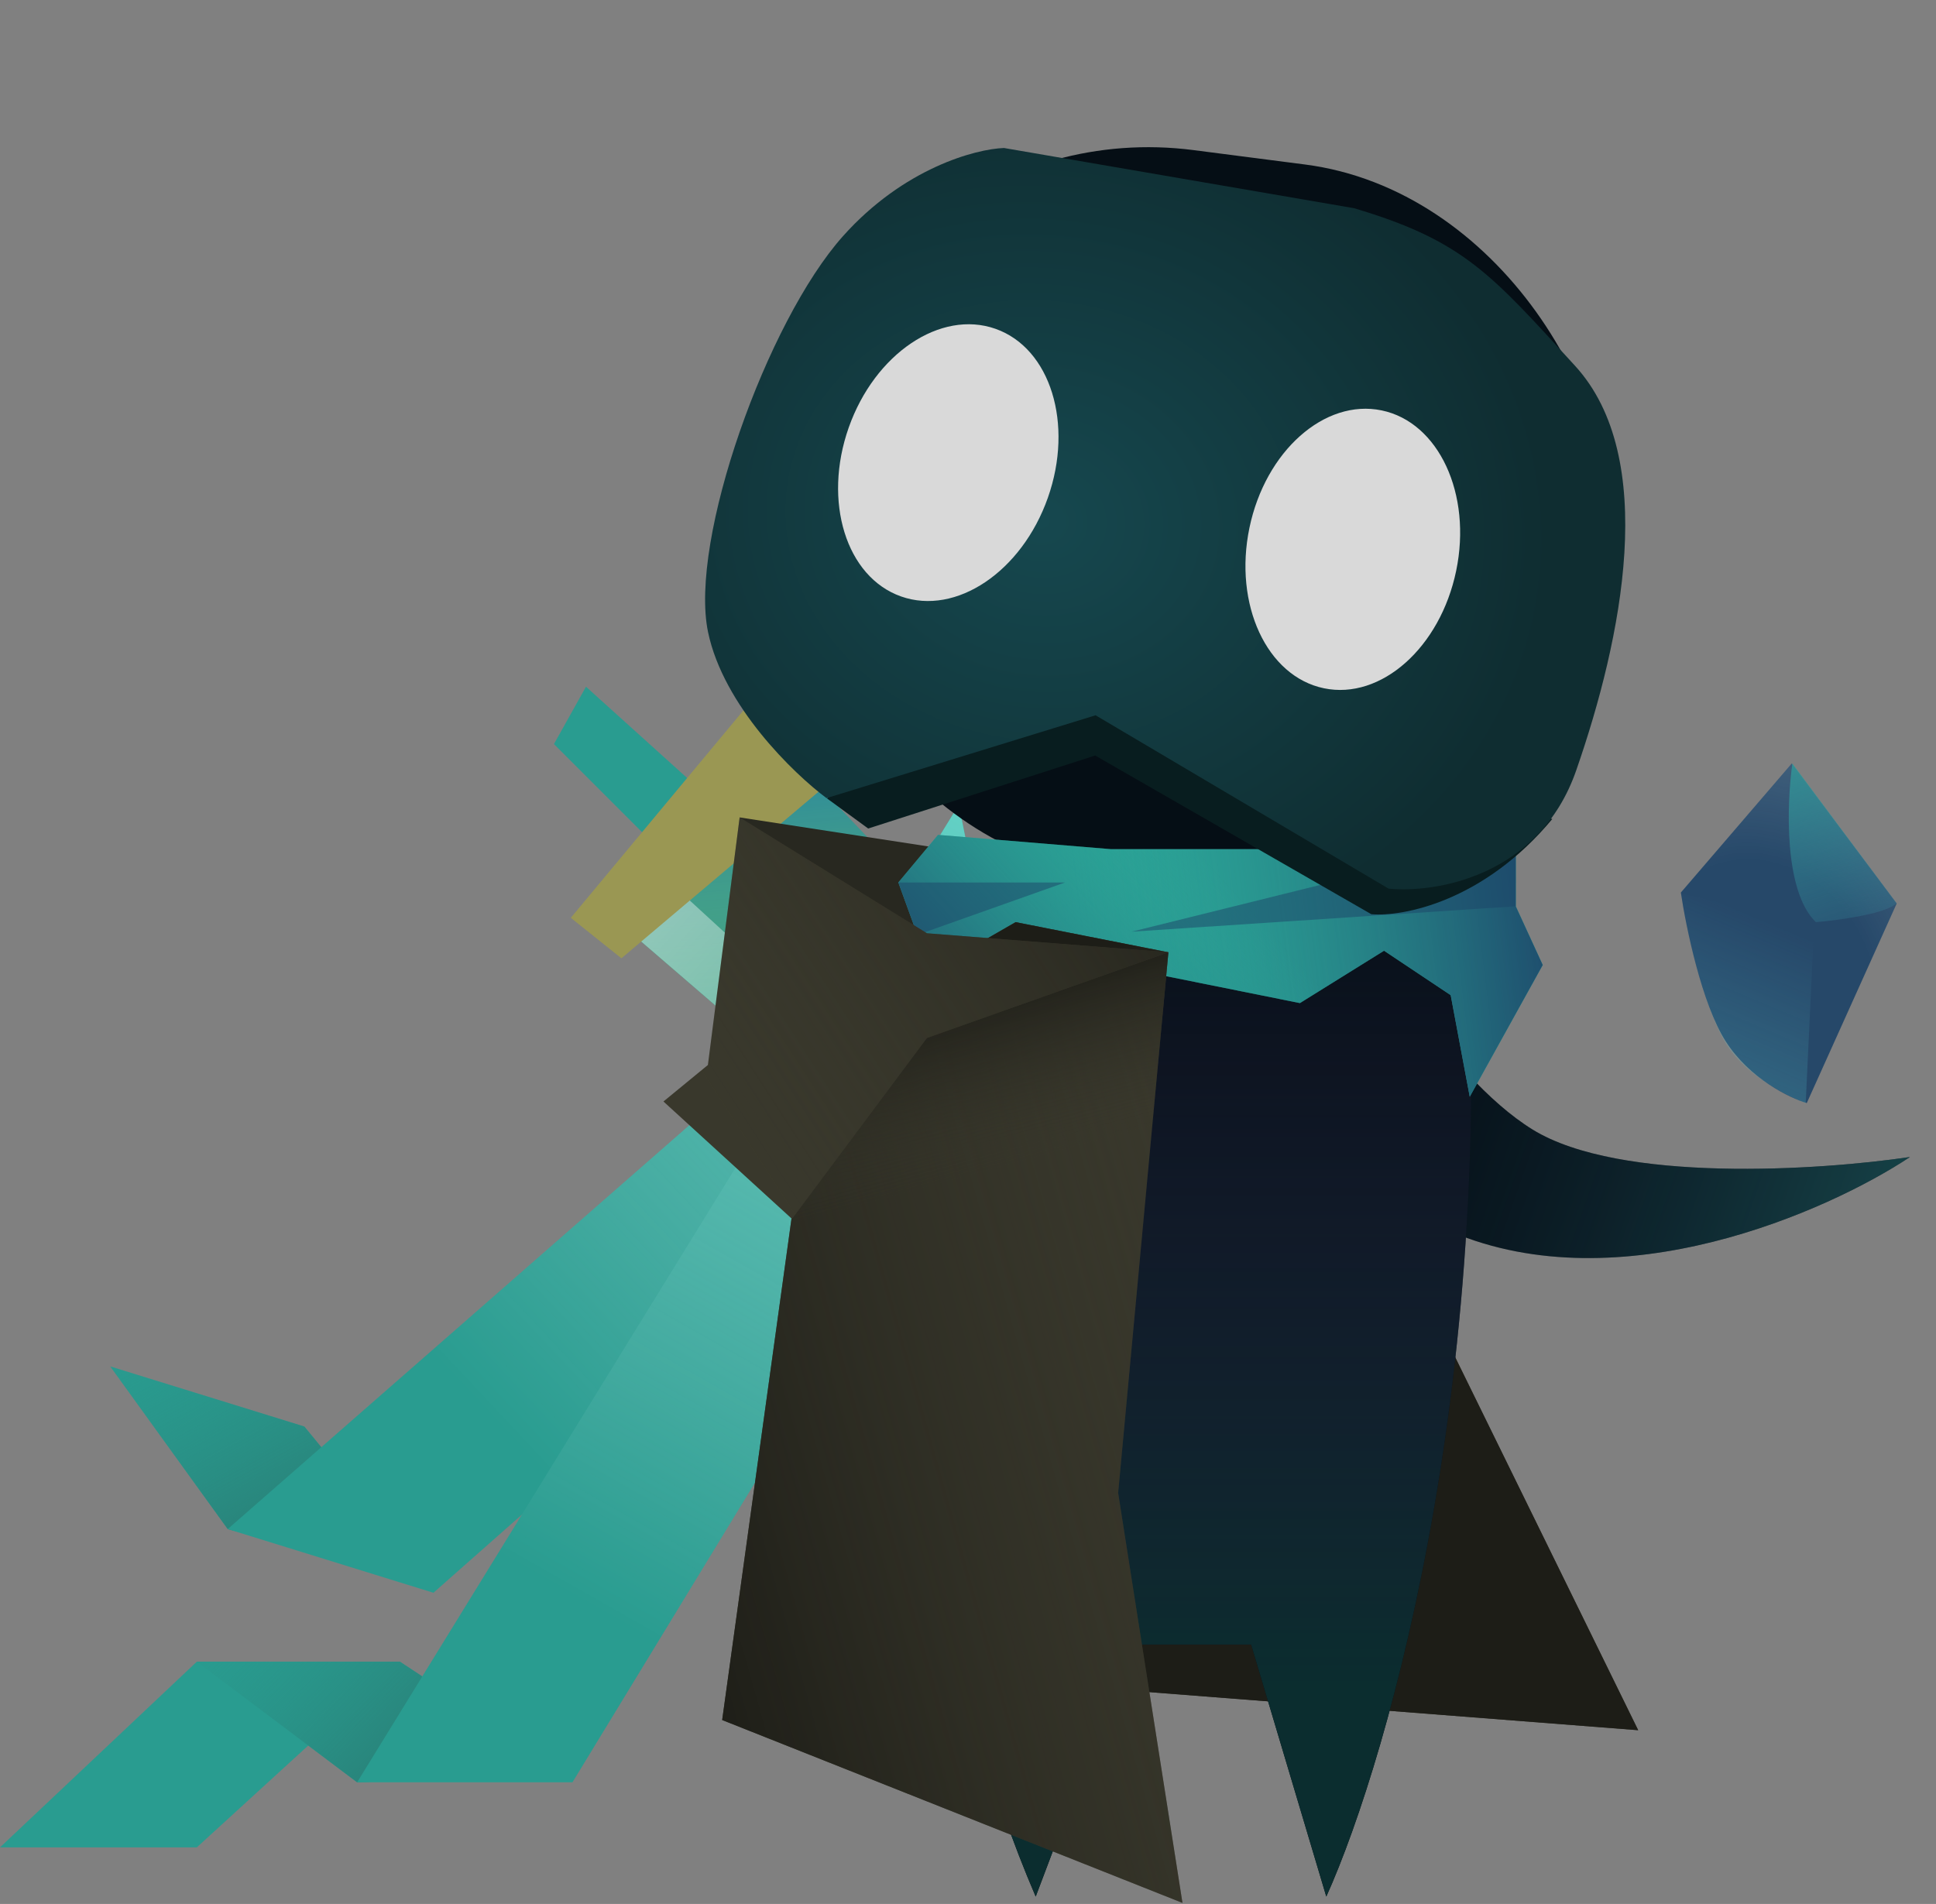 <svg width="487" height="479" viewBox="0 0 487 479" fill="none" xmlns="http://www.w3.org/2000/svg">
<rect x="0" y="0" width="487" height="479" fill="#808080" stroke="none"/>
<path d="M167.775 215.628L139.342 187.194L147.405 172.766L182.204 204.17L167.775 215.628Z" fill="#299C90"/>
<path d="M198.754 190.165L156.317 232.603L214.881 283.104H287.025L198.754 190.165Z" fill="#299C90"/>
<path d="M198.754 190.165L156.317 232.603L214.881 283.104H287.025L198.754 190.165Z" fill="url(#paint0_linear_516_122)" fill-opacity="0.5"/>
<path d="M218.431 267.774L287.067 283.104H214.947L159.549 235.372L167.563 221.087L218.431 267.774Z" fill="url(#paint1_linear_516_122)" fill-opacity="0.5"/>
<path d="M156.317 241.09L143.585 230.905L194.086 170.219L216.578 190.165L156.317 241.09Z" fill="#9A9753"/>
<path d="M27.741 343.775L57.286 384.689L108.72 398.108L76.559 358.892L27.741 343.775Z" fill="#299C90"/>
<path d="M27.741 343.775L57.286 384.689L108.72 398.108L76.559 358.892L27.741 343.775Z" fill="url(#paint2_linear_516_122)"/>
<path d="M57.285 384.688L274.615 194.522L268.008 260.29L109.029 400.712L57.285 384.688Z" fill="#299C90"/>
<path d="M57.285 384.688L274.615 194.522L268.008 260.29L109.029 400.712L57.285 384.688Z" fill="url(#paint3_linear_516_122)"/>
<path d="M100.613 418.053H49.508L0 464.767H49.508L100.613 418.053Z" fill="#299C90"/>
<path d="M49.508 418.053L89.833 448.397L142.935 446.001L100.613 418.053H49.508Z" fill="#299C90"/>
<path d="M49.508 418.053L89.833 448.397L142.935 446.001L100.613 418.053H49.508Z" fill="url(#paint4_linear_516_122)"/>
<path d="M89.833 448.397L241.184 202.453L254.328 267.233L144.001 448.397H89.833Z" fill="#299C90"/>
<path d="M89.833 448.397L241.184 202.453L254.328 267.233L144.001 448.397H89.833Z" fill="url(#paint5_linear_516_122)"/>
<path d="M385.517 284.169C363.53 270.584 341.262 232.773 332.877 215.565L306.266 264.173C308.167 271.912 322.588 291.893 365.058 309.903C407.529 327.914 459.683 304.862 480.451 291.084C457.967 294.44 407.504 297.754 385.517 284.169Z" fill="#050E15"/>
<path d="M385.517 284.169C363.53 270.584 341.262 232.773 332.877 215.565L306.266 264.173C308.167 271.912 322.588 291.893 365.058 309.903C407.529 327.914 459.683 304.862 480.451 291.084C457.967 294.44 407.504 297.754 385.517 284.169Z" fill="url(#paint6_linear_516_122)"/>
<path d="M289.862 221.618L186.055 205.647L201.227 230.402L248.738 242.779L289.862 221.618Z" fill="#282820"/>
<path d="M331.272 187.533L288.833 192.033L246.034 238.171L276.745 424.747L412.087 435.289L361.982 333.16L331.272 187.533Z" fill="#39382C"/>
<path d="M331.272 187.533L288.833 192.033L246.034 238.171L276.745 424.747L412.087 435.289L361.982 333.16L331.272 187.533Z" fill="url(#paint7_linear_516_122)"/>
<path d="M260.53 477.144C213.142 366.738 240.785 254.935 260.53 212.834H367.657C378.748 339.235 349.593 441.707 333.629 477.144L314.724 413.748H284.476L260.53 477.144Z" fill="#050E15"/>
<path d="M260.53 477.144C213.142 366.738 240.785 254.935 260.53 212.834H367.657C378.748 339.235 349.593 441.707 333.629 477.144L314.724 413.748H284.476L260.53 477.144Z" fill="url(#paint8_linear_516_122)"/>
<rect x="212.712" y="26.462" width="204.763" height="183.552" rx="88.253" transform="rotate(7.358 212.712 26.462)" fill="#050E15"/>
<path d="M225.981 222.017L235.962 210.04L279.481 213.633H381.293V228.006L388.08 242.779L369.714 275.917L364.923 250.365L348.154 239.185L326.993 252.361L261.515 239.185L230.772 260.745L223.585 250.365L230.772 235.193L225.981 222.017Z" fill="#2BA597"/>
<path d="M225.981 222.017L235.962 210.04L279.481 213.633H381.293V228.006L388.08 242.779L369.714 275.917L364.923 250.365L348.154 239.185L326.993 252.361L261.515 239.185L230.772 260.745L223.585 250.365L230.772 235.193L225.981 222.017Z" fill="url(#paint9_linear_516_122)"/>
<path d="M225.981 222.017L235.962 210.04L279.481 213.633H381.293V228.006L388.08 242.779L369.714 275.917L364.923 250.365L348.154 239.185L326.993 252.361L261.515 239.185L230.772 260.745L223.585 250.365L230.772 235.193L225.981 222.017Z" fill="url(#paint10_linear_516_122)"/>
<path d="M230.772 235.193L225.981 222.017H267.903L230.772 235.193Z" fill="#1D4569" fill-opacity="0.5"/>
<path d="M381.292 210.439V228.006L284.672 234.394L381.292 210.439Z" fill="#1C4468" fill-opacity="0.5"/>
<path d="M218.395 208.442L208.014 200.857L249.537 167.718L390.475 206.047C373.227 226.808 352.945 230.668 344.96 230.002L275.489 190.077L218.395 208.442Z" fill="#081D1F"/>
<path d="M252.548 37.232L340.605 52.378C368.213 60.587 375.063 68.929 396.198 92.025C417.334 115.121 408.065 160.551 396.493 193.825C387.236 220.444 361.174 224.742 349.3 223.564L275.595 179.952L207.909 200.795C199.583 194.586 181.965 177.537 178.107 159.014C173.283 135.86 192.906 80.881 212.025 59.441C227.321 42.289 245.413 37.488 252.548 37.232Z" fill="url(#paint11_radial_516_122)"/>
<ellipse cx="238.544" cy="116.392" rx="26.558" ry="35.7" transform="rotate(19.424 238.544 116.392)" fill="#D9D9D9"/>
<ellipse cx="340.296" cy="138.204" rx="26.558" ry="35.7" transform="rotate(11.74 340.296 138.204)" fill="#D9D9D9"/>
<path d="M293.909 239.583L255.482 231.999L205.427 260.819L181.663 432.727L297.448 478.737L281.268 375.592L293.909 239.583Z" fill="#39382C"/>
<path d="M293.909 239.583L255.482 231.999L205.427 260.819L181.663 432.727L297.448 478.737L281.268 375.592L293.909 239.583Z" fill="url(#paint12_linear_516_122)"/>
<path d="M293.909 239.583L255.482 231.999L205.427 260.819L181.663 432.727L297.448 478.737L281.268 375.592L293.909 239.583Z" fill="url(#paint13_linear_516_122)"/>
<path d="M178.07 267.932L186.055 205.647L233.167 234.793L293.855 239.584L233.167 261.144L199.23 306.66L166.89 277.115L178.07 267.932Z" fill="#39382C"/>
<path d="M178.07 267.932L186.055 205.647L233.167 234.793L293.855 239.584L233.167 261.144L199.23 306.66L166.89 277.115L178.07 267.932Z" fill="url(#paint14_linear_516_122)"/>
<path d="M422.816 224.551L450.719 192.073L477.115 227.299L454.49 277.514C450.217 276.265 440.161 271.418 434.128 262.025C428.095 252.631 424.072 233.128 422.816 224.551Z" fill="#264869"/>
<path d="M422.816 224.551L450.719 192.073L477.115 227.299L454.49 277.514C450.217 276.265 440.161 271.418 434.128 262.025C428.095 252.631 424.072 233.128 422.816 224.551Z" fill="url(#paint15_radial_516_122)"/>
<path d="M456.783 231.999C448.65 224.157 449.454 202.114 450.872 192.073L477.115 227.217C474.467 229.895 462.457 231.521 456.783 231.999Z" fill="url(#paint16_linear_516_122)"/>
<path d="M456.353 232.443L422.816 224.812C426.028 244.844 431.239 257.483 433.444 261.298C437.979 269.883 449.189 275.686 454.228 277.514L456.353 232.443Z" fill="url(#paint17_linear_516_122)"/>
<defs>
<linearGradient id="paint0_linear_516_122" x1="202.055" y1="122.835" x2="221.566" y2="341.985" gradientUnits="userSpaceOnUse">
<stop offset="0.285" stop-color="#206DB2"/>
<stop offset="0.707" stop-color="#FAED30" stop-opacity="0"/>
</linearGradient>
<linearGradient id="paint1_linear_516_122" x1="151.884" y1="201.924" x2="270.344" y2="309.583" gradientUnits="userSpaceOnUse">
<stop stop-color="white"/>
<stop offset="1" stop-color="white" stop-opacity="0"/>
</linearGradient>
<linearGradient id="paint2_linear_516_122" x1="27.217" y1="325.222" x2="81.255" y2="424.712" gradientUnits="userSpaceOnUse">
<stop stop-color="#299C90" stop-opacity="0"/>
<stop offset="0.745" stop-color="#297870"/>
</linearGradient>
<linearGradient id="paint3_linear_516_122" x1="419.76" y1="86.075" x2="61.385" y2="422.739" gradientUnits="userSpaceOnUse">
<stop stop-color="#3FF7E3"/>
<stop offset="0.816" stop-color="#F3FFFE" stop-opacity="0"/>
</linearGradient>
<linearGradient id="paint4_linear_516_122" x1="43.519" y1="400.486" x2="124.569" y2="479.539" gradientUnits="userSpaceOnUse">
<stop stop-color="#299C90" stop-opacity="0"/>
<stop offset="0.745" stop-color="#297870"/>
</linearGradient>
<linearGradient id="paint5_linear_516_122" x1="347.755" y1="55.925" x2="105.005" y2="483.532" gradientUnits="userSpaceOnUse">
<stop stop-color="#3FF7E3"/>
<stop offset="0.816" stop-color="#F3FFFE" stop-opacity="0"/>
</linearGradient>
<linearGradient id="paint6_linear_516_122" x1="240.354" y1="212.834" x2="642.408" y2="353.773" gradientUnits="userSpaceOnUse">
<stop offset="0.264" stop-color="#1C344B" stop-opacity="0"/>
<stop offset="0.893" stop-color="#2BA597"/>
</linearGradient>
<linearGradient id="paint7_linear_516_122" x1="384.932" y1="466.774" x2="292.904" y2="0.445" gradientUnits="userSpaceOnUse">
<stop offset="0.334" stop-color="#1D1D17"/>
<stop offset="1" stop-color="#39382C" stop-opacity="0"/>
</linearGradient>
<linearGradient id="paint8_linear_516_122" x1="302.239" y1="212.834" x2="302.239" y2="477.144" gradientUnits="userSpaceOnUse">
<stop stop-color="#2E244C" stop-opacity="0"/>
<stop offset="0.802" stop-color="#0B2D2F"/>
</linearGradient>
<linearGradient id="paint9_linear_516_122" x1="269.899" y1="275.917" x2="473.521" y2="250.764" gradientUnits="userSpaceOnUse">
<stop stop-color="#2BA597" stop-opacity="0"/>
<stop offset="0.629" stop-color="#1D4469"/>
</linearGradient>
<linearGradient id="paint10_linear_516_122" x1="374.505" y1="126.195" x2="204.021" y2="281.108" gradientUnits="userSpaceOnUse">
<stop offset="0.492" stop-color="#2BA597" stop-opacity="0"/>
<stop offset="0.878" stop-color="#1D4469"/>
</linearGradient>
<radialGradient id="paint11_radial_516_122" cx="0" cy="0" r="1" gradientUnits="userSpaceOnUse" gradientTransform="translate(261.661 130.919) rotate(99.045) scale(110.178 128.914)">
<stop stop-color="#16484F"/>
<stop offset="1" stop-color="#0F2D31"/>
</radialGradient>
<linearGradient id="paint12_linear_516_122" x1="146.776" y1="324.526" x2="315.65" y2="276.998" gradientUnits="userSpaceOnUse">
<stop stop-color="#1D1D17"/>
<stop offset="1" stop-color="#39382C" stop-opacity="0"/>
</linearGradient>
<linearGradient id="paint13_linear_516_122" x1="205.219" y1="135.777" x2="248.738" y2="294.682" gradientUnits="userSpaceOnUse">
<stop offset="0.721" stop-color="#1D1D17"/>
<stop offset="1" stop-color="#39382C" stop-opacity="0"/>
</linearGradient>
<linearGradient id="paint14_linear_516_122" x1="306.631" y1="195.267" x2="83.844" y2="339.799" gradientUnits="userSpaceOnUse">
<stop stop-color="#1D1D17"/>
<stop offset="0.568" stop-color="#39382C" stop-opacity="0"/>
</linearGradient>
<radialGradient id="paint15_radial_516_122" cx="0" cy="0" r="1" gradientUnits="userSpaceOnUse" gradientTransform="translate(442.344 250.154) rotate(74.118) scale(246.285 211.18)">
<stop offset="0.138" stop-color="white" stop-opacity="0"/>
<stop offset="1" stop-color="#2BA597"/>
</radialGradient>
<linearGradient id="paint16_linear_516_122" x1="447.562" y1="169.839" x2="481.091" y2="268.83" gradientUnits="userSpaceOnUse">
<stop stop-color="#2BA597"/>
<stop offset="0.798" stop-color="#3B8EA8" stop-opacity="0"/>
</linearGradient>
<linearGradient id="paint17_linear_516_122" x1="335.901" y1="414.159" x2="424.255" y2="204.194" gradientUnits="userSpaceOnUse">
<stop stop-color="#2BA597"/>
<stop offset="0.923" stop-color="#6BE7F1" stop-opacity="0"/>
</linearGradient>
</defs>
</svg>
